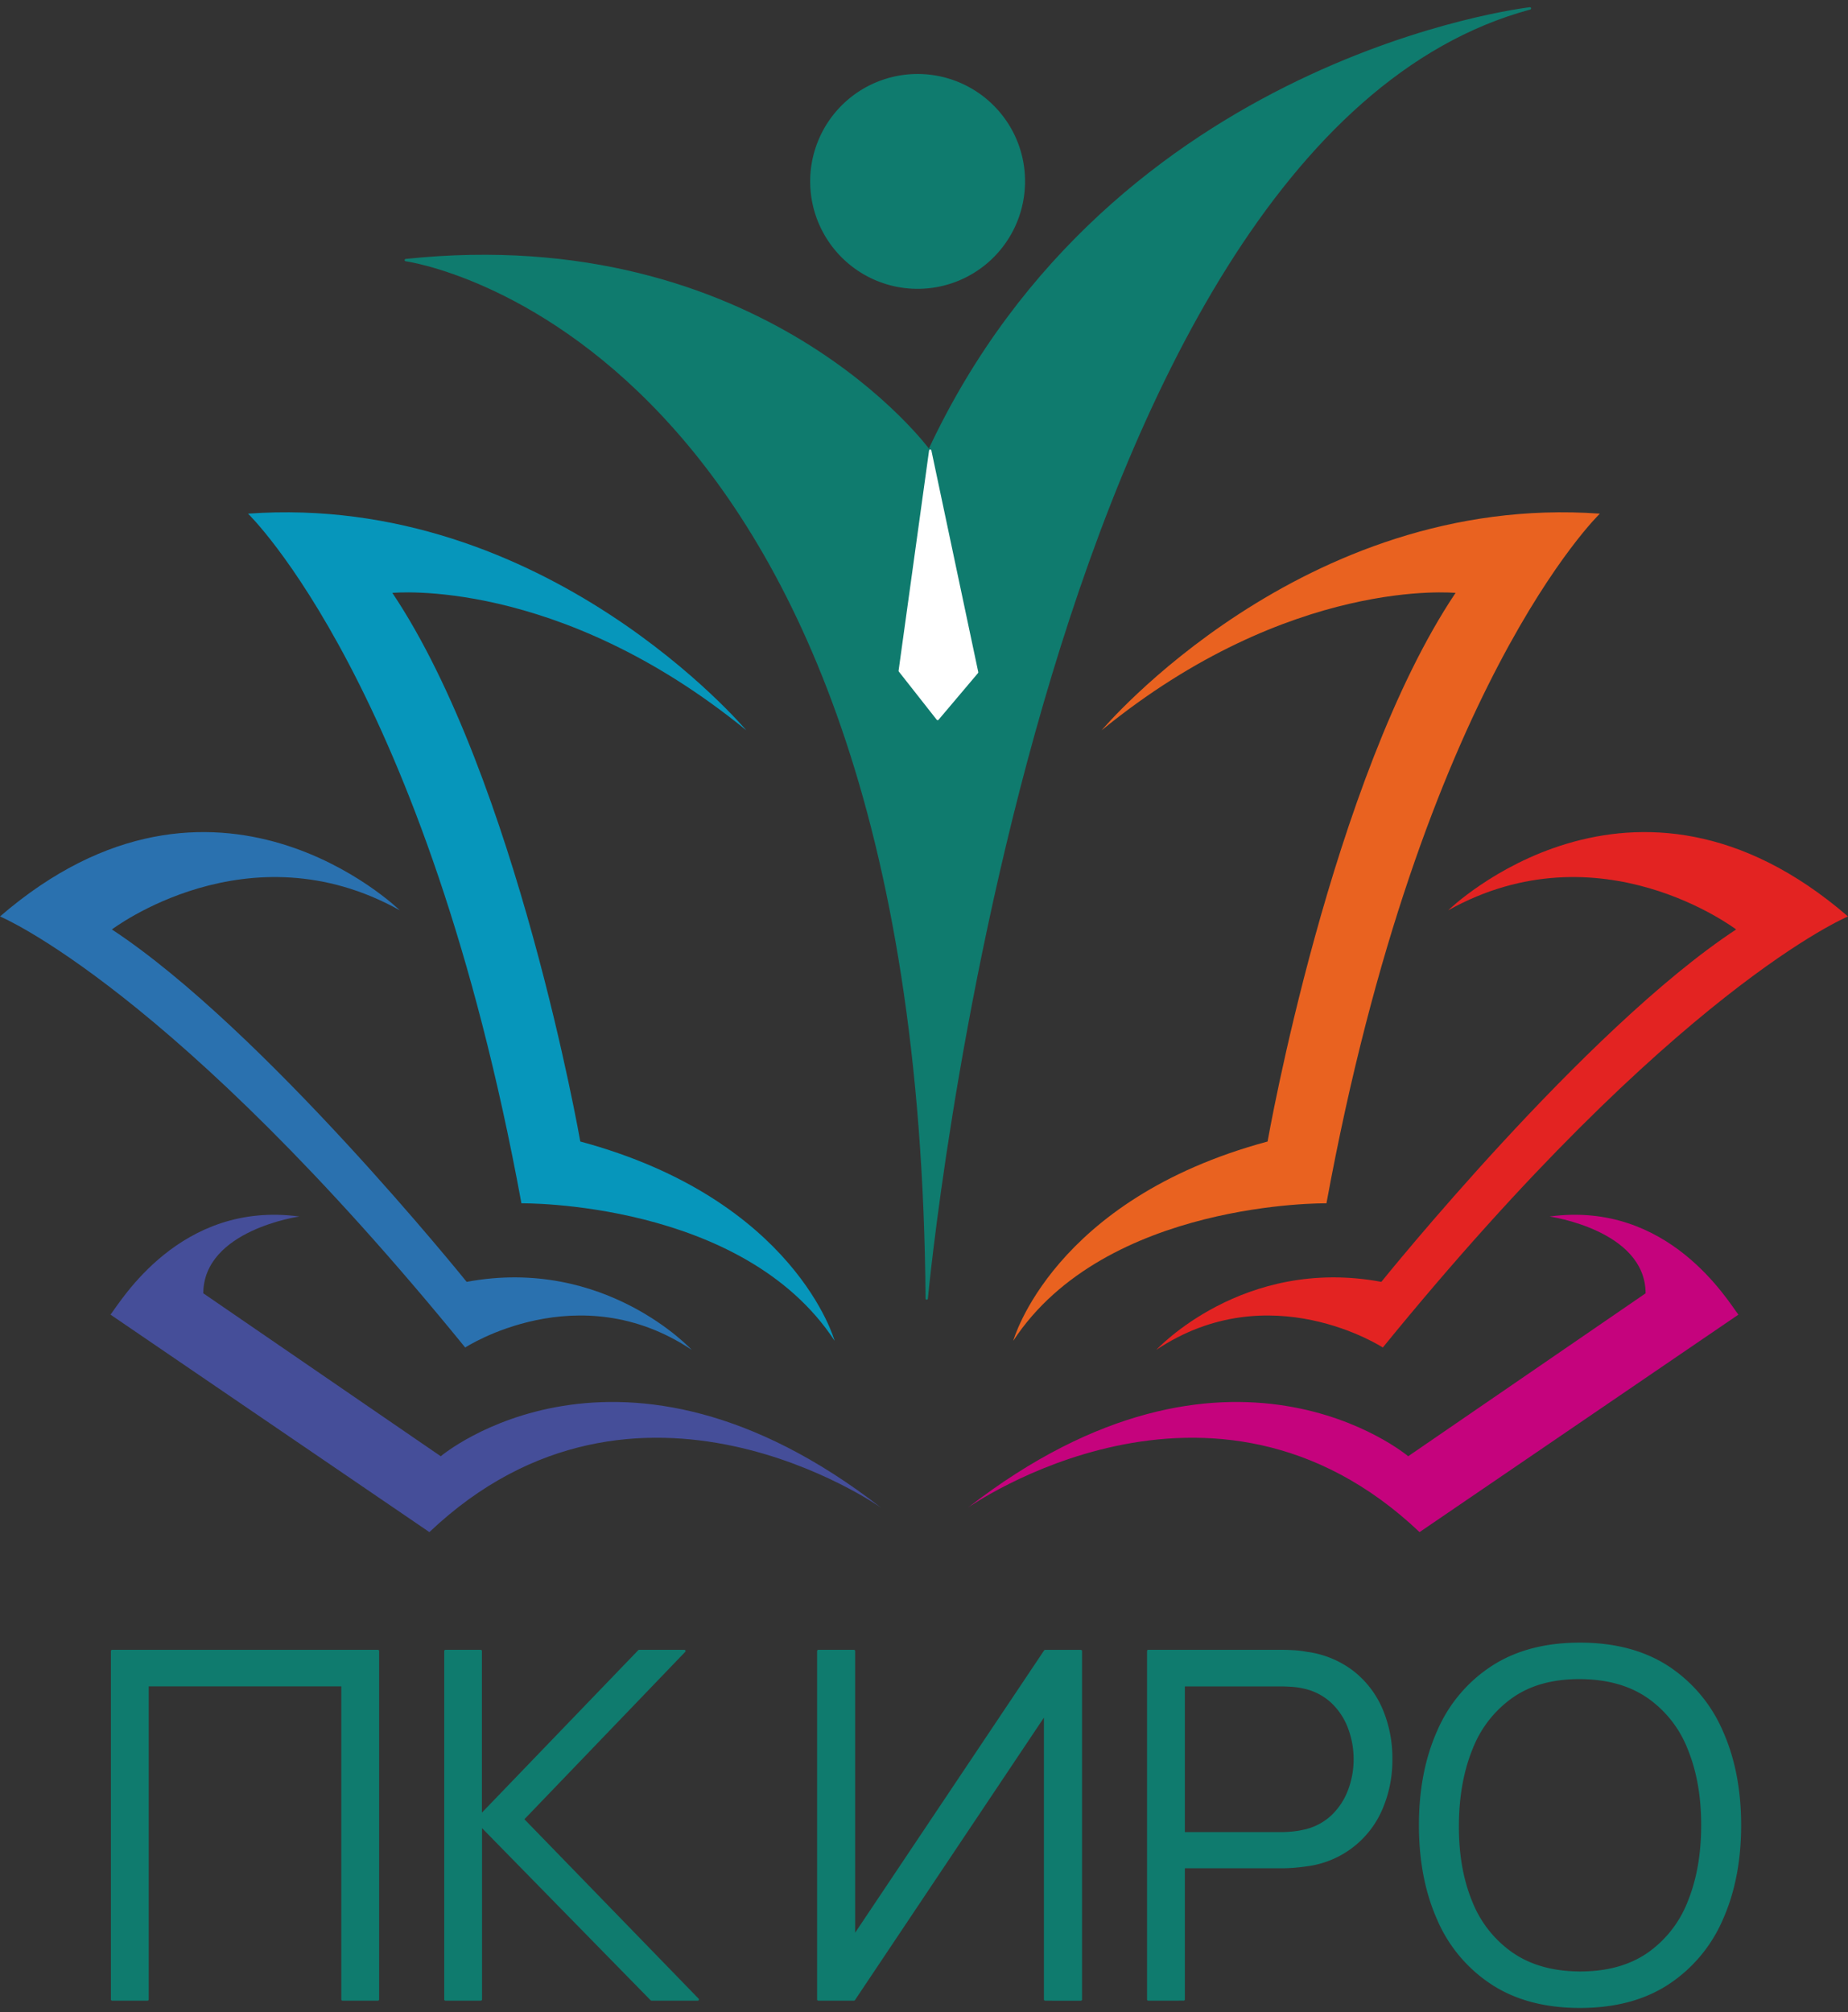 <svg id="Слой_1" data-name="Слой 1" xmlns="http://www.w3.org/2000/svg" viewBox="0 0 784.77 854.61"><rect x="0" y="0" width="784.77" height="854.61" fill="#333333" stroke="none"/><defs><style>.cls-1,.cls-2{fill:#0f7b6e;stroke:#0f7b6e;}.cls-1,.cls-2,.cls-5{stroke-linecap:round;stroke-linejoin:round;}.cls-2{stroke-width:2px;}.cls-3{fill:#454e99;}.cls-4{fill:#0696bb;}.cls-5{fill:#fff;stroke:#fff;}.cls-6{fill:#e96220;}.cls-7{fill:#2a71af;}.cls-8{fill:#e32322;}.cls-9{fill:#c5037d;}</style></defs><title>фирменный блок_Manrope_без полей</title><path class="cls-1" d="M172.32,110.46s218.31,29.41,221.22,441c0,0,45.33-491,256.16-547.89,0,0-176.93,20.19-255.13,187.87C394.57,191.4,323.68,94.53,172.32,110.46Z"/><path class="cls-2" d="M434.29,77a44.62,44.62,0,1,1-20.74-37.65,43.3,43.3,0,0,1,7.3,5.77A44.39,44.39,0,0,1,434.29,77Z"/><path class="cls-3" d="M46.92,558.3c4.28-5.41,29.53-48.55,80.21-41.67,0,0-40.67,5.74-40.8,32.61l100.84,69.2s76-64.28,187,21.86c0,0-103.62-73.31-191.83,10.36L46.92,558.3"/><path class="cls-4" d="M316.91,310.14s-85.06-101.09-211.58-92c0,0,75.69,72.9,116.1,292.88,0,0,93.91-1.26,133,58.39,0,0-16.61-60-108-84.63,0,0-27-154.17-79.82-233C166.65,251.85,236.6,244.6,316.91,310.14Z"/><polygon class="cls-5" points="395.03 191.4 382.09 284.9 398.18 305.35 414.94 285.52 395.03 191.4"/><path class="cls-6" d="M467.82,310.14s85.06-101.09,211.57-92c0,0-75.69,72.9-116.1,292.88,0,0-93.91-1.26-133,58.39,0,0,16.61-60,108-84.63,0,0,27-154.17,79.83-233C618.08,251.85,548.12,244.6,467.82,310.14Z"/><path class="cls-7" d="M169.78,386.59S91.52,310.14,0,389.2c0,0,73.36,30.47,197.55,183.06,0,0,48-31.24,96.2,1,0,0-36.77-39.83-95.58-28.88,0,0-86.35-107.37-150.66-149.66C47.51,394.77,105.33,350.59,169.78,386.59Z"/><path class="cls-8" d="M615,386.59s78.26-76.45,169.77,2.61c0,0-73.36,30.47-197.54,183.06,0,0-48-31.24-96.2,1,0,0,36.77-39.83,95.57-28.88,0,0,86.35-107.37,150.67-149.66C737.27,394.77,679.44,350.59,615,386.59Z"/><path class="cls-9" d="M738.23,558.3c-4.28-5.41-29.52-48.55-80.2-41.67,0,0,40.67,5.74,40.8,32.61L598,618.44S522,554.16,411,640.3c0,0,103.61-73.31,191.83,10.36L738.23,558.3"/><path class="cls-1" d="M47.6,849.15v-148H160.5v148H145.45V715.66H62.65V849.15Z"/><path class="cls-1" d="M189.15,849.15v-148h15v69.88l67.25-69.88h19.24L222,772.6l74.31,76.55H276.67l-72.47-74v74Z"/><path class="cls-1" d="M443.81,849.15V727.79L362.64,849.15H347.49v-148h15.15V822.44l81.17-121.27H459v148Z"/><path class="cls-1" d="M487.61,849.15v-148h56.91c1.43,0,3.05.06,4.86.16a41.59,41.59,0,0,1,5.48.67,41,41,0,0,1,19.6,8.06,40.32,40.32,0,0,1,12.18,15.88,52.71,52.71,0,0,1,4.14,21.17,52,52,0,0,1-4.19,21.07,39.87,39.87,0,0,1-31.73,23.94q-2.76.4-5.48.62c-1.81.14-3.43.2-4.86.2H502.66v56.21Zm15.05-70.59h41.45c1.23,0,2.66-.07,4.3-.21a37.92,37.92,0,0,0,4.81-.72,25.33,25.33,0,0,0,12.44-6.27,29.1,29.1,0,0,0,7.26-11,37.12,37.12,0,0,0,2.41-13.26,37.51,37.51,0,0,0-2.41-13.31,29.05,29.05,0,0,0-7.26-11,25.33,25.33,0,0,0-12.44-6.27,30.61,30.61,0,0,0-4.81-.67c-1.64-.1-3.07-.16-4.3-.16H502.66Z"/><path class="cls-1" d="M670.92,852.24q-22,0-37.15-9.82a61.49,61.49,0,0,1-22.93-27.18q-7.77-17.36-7.78-40.08t7.78-40.07a61.49,61.49,0,0,1,22.93-27.18q15.15-9.82,37.15-9.82t37.21,9.82a61.94,61.94,0,0,1,22.93,27.18q7.83,17.37,7.83,40.07t-7.83,40.08a61.94,61.94,0,0,1-22.93,27.18Q693,852.25,670.92,852.24Zm0-14.49q17.31,0,28.87-7.91a48,48,0,0,0,17.35-22.05q5.77-14.13,5.78-32.63t-5.78-32.57a47.94,47.94,0,0,0-17.35-22q-11.56-7.92-28.87-8t-28.76,7.91a48.18,48.18,0,0,0-17.24,22q-5.79,14.13-5.89,32.62t5.68,32.53a48.35,48.35,0,0,0,17.35,22Q653.63,837.65,670.92,837.75Z"/></svg>